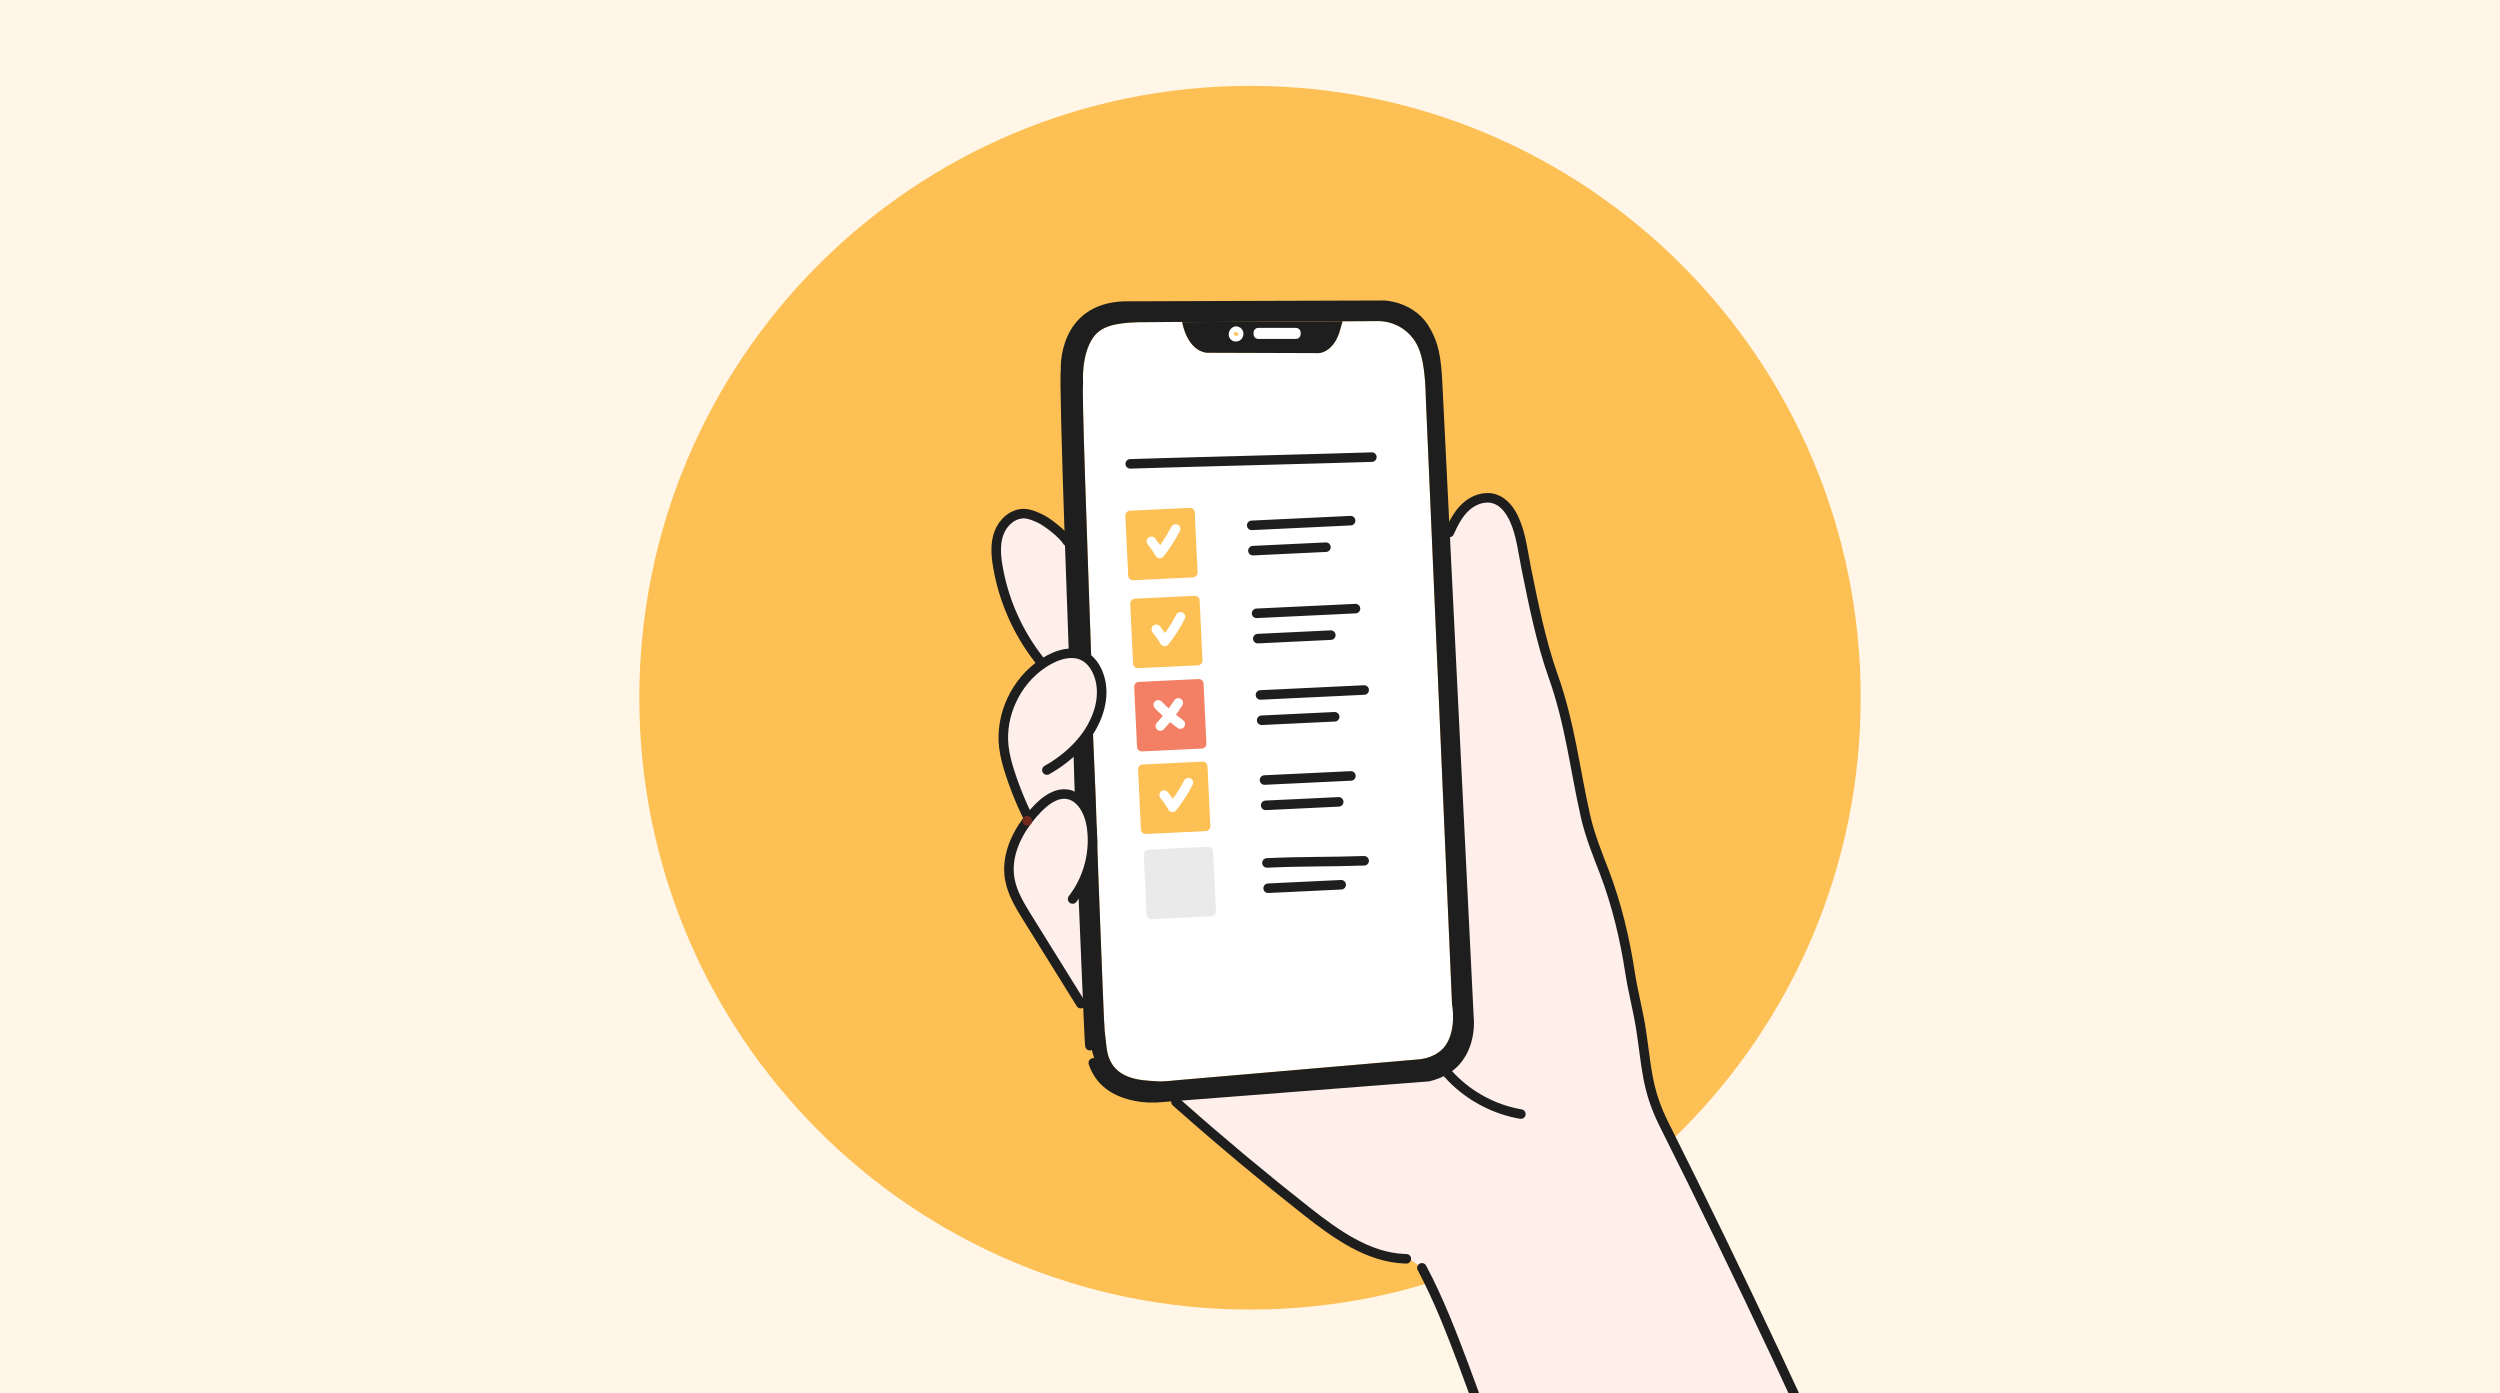 <svg width="262" height="146" viewBox="0 0 262 146" fill="none" xmlns="http://www.w3.org/2000/svg">
<rect x="0" y="0" width="262" height="146" fill="#808080" stroke="none"/>
<g clip-path="url(#clip0_40000201_53158)">
<rect width="262" height="146" fill="#FFF6E7"/>
<path d="M131 137.242C166.346 137.242 195 108.534 195 73.121C195 37.708 166.346 9 131 9C95.654 9 67 37.708 67 73.121C67 108.534 95.654 137.242 131 137.242Z" fill="#FDC055"/>
<path d="M151.635 112.025C154.408 110.197 153.942 106.583 153.942 106.583L151.463 56.443L151.76 56.429C151.866 56.236 151.98 56.049 152.101 55.865L151.894 55.8C152.331 54.815 152.838 53.826 153.636 53.102C154.434 52.376 155.585 51.956 156.613 52.279C157.609 52.593 158.291 53.518 158.716 54.473C159.438 56.094 159.609 57.894 159.964 59.633C160.715 63.321 161.502 67.275 162.756 70.805C164.546 75.838 165.012 80.432 166.163 85.544C166.616 87.552 167.397 89.468 168.135 91.389C169.409 94.711 170.278 98.331 170.823 101.905C171.13 103.918 171.672 105.887 171.981 107.899C172.58 111.795 172.559 114.166 174.374 117.796C176.386 121.819 178.378 125.854 180.343 129.903C184.27 137.999 188.098 146.144 191.821 154.336L191.534 154.61C191.551 154.66 191.566 154.709 191.583 154.758H157.567C155.387 148.6 152.06 138.62 149.066 132.966C148.541 132.459 147.916 132.059 147.24 131.791L147.236 131.919C143.37 131.78 139.99 129.336 136.938 126.937C132.462 123.415 128.087 119.767 123.819 115.991L123.758 116.062C123.345 115.828 122.981 115.507 122.698 115.126L122.682 114.928L149.677 112.835C150.463 112.654 151.107 112.371 151.635 112.025Z" fill="#FFEFEB"/>
<path d="M111.853 56.734L111.97 56.676C112.015 56.765 112.058 56.853 112.102 56.942C112.215 60.245 112.343 63.812 112.479 67.478L112.399 67.481C112.399 67.755 112.311 68.156 112.29 68.461C111.497 68.464 110.678 68.745 109.969 69.126C109.735 69.253 109.508 69.389 109.287 69.538L109.234 69.457C109.106 69.33 108.978 69.205 108.851 69.079C106.658 66.267 105.176 62.904 104.575 59.386C104.374 58.209 104.276 56.966 104.697 55.846C105.117 54.728 106.178 53.778 107.37 53.831C107.927 53.857 108.451 54.091 108.959 54.322C109.745 54.681 111.421 55.984 111.853 56.734Z" fill="#FFEFEB"/>
<path d="M112.803 78.347C112.874 78.66 112.945 78.971 113.015 79.283C113.069 80.891 113.091 82.236 113.157 83.892L113.146 83.903C112.788 83.556 112.356 83.312 111.845 83.238C110.652 83.065 109.554 83.896 108.716 84.765C108.341 85.153 107.985 85.569 107.655 86.01C107.391 85.558 107.192 85.067 107.068 84.56L107.197 84.502C106.707 83.406 106.272 82.286 105.896 81.147C105.589 80.213 105.318 79.262 105.204 78.285C104.808 74.918 106.478 71.409 109.287 69.539C109.508 69.39 109.735 69.253 109.969 69.127C110.678 68.746 111.497 68.464 112.29 68.461C112.728 68.46 113.157 68.544 113.556 68.746C113.855 68.896 114.117 69.106 114.342 69.352C114.655 69.692 114.899 70.105 115.073 70.537C115.814 72.361 115.414 74.407 114.443 76.164C114.064 76.847 113.601 77.486 113.083 78.051C112.992 78.151 112.899 78.249 112.803 78.347Z" fill="#FFEFEB"/>
<path d="M123.893 33.762C123.944 34.057 124.454 36.684 126.428 36.967L138.195 37.006C138.195 37.006 139.577 37.006 140.318 34.978C140.32 34.975 140.321 34.972 140.321 34.968C140.403 34.749 140.476 34.504 140.537 34.233C140.539 34.23 140.539 34.227 140.54 34.224C140.595 34.037 140.65 33.849 140.702 33.672L144.264 33.652C144.264 33.652 146.589 33.458 148.117 35.51C149.034 36.742 149.362 38.57 149.438 42.025L152.172 105.228C152.172 105.228 152.682 107.806 151.513 109.532C150.953 110.36 149.844 110.975 148.416 111.046L123.32 113.208C123.32 113.208 121.896 113.37 121.356 113.327C119.77 113.205 116.315 113.318 115.958 109.688L115.765 107.979C115.719 107.743 115.462 101.102 115.107 91.787L114.821 83.382C114.753 81.536 114.586 78.109 114.517 76.205L114.443 76.164C115.414 74.407 115.814 72.361 115.073 70.537C114.899 70.105 114.655 69.692 114.342 69.352L114.374 69.321C113.88 54.937 113.364 41.081 113.51 40.17C113.51 40.17 113.269 37.19 114.589 35.335C115.411 34.181 116.908 33.842 119.228 33.77L123.432 33.738L123.888 33.735C123.888 33.735 123.89 33.745 123.893 33.762Z" fill="white"/>
<path d="M113.556 68.746C113.157 68.544 112.728 68.46 112.29 68.462C112.311 68.156 112.399 67.756 112.399 67.481L112.479 67.478C112.343 63.812 112.215 60.246 112.102 56.942C111.763 47.009 111.556 39.456 111.671 38.754C111.671 38.754 111.303 32.265 117.871 32.078L145.057 31.991C145.057 31.991 148.051 32.077 149.465 34.714C150.182 36.053 150.548 37.113 150.687 40.746L151.464 56.443L153.942 106.583C153.942 106.583 154.408 110.197 151.635 112.025C151.107 112.371 150.463 112.654 149.677 112.835L122.682 114.928L121.269 115.038C121.269 115.038 115.927 115.491 114.579 111.388L114.823 111.284C114.522 110.552 114.332 109.774 114.263 108.985L114.178 108.989C114.144 108.37 114.093 107.294 114.03 105.84C113.902 102.935 113.72 98.52 113.504 93.241C113.441 93.1 113.376 92.958 113.312 92.818C114.315 90.929 114.71 88.713 114.385 86.593C114.237 85.616 113.829 84.568 113.146 83.903L113.157 83.892C113.091 82.237 113.069 80.891 113.015 79.283C112.945 78.971 112.874 78.66 112.803 78.347C112.899 78.25 112.991 78.151 113.083 78.051C113.601 77.486 114.064 76.847 114.443 76.164L114.517 76.205C114.586 78.109 114.753 81.536 114.82 83.383L115.107 91.787C115.462 101.102 115.719 107.743 115.765 107.979L115.957 109.688C116.315 113.318 119.77 113.205 121.356 113.328C121.896 113.37 123.32 113.208 123.32 113.208L148.416 111.047C149.844 110.975 150.953 110.36 151.513 109.532C152.682 107.806 152.172 105.229 152.172 105.229L149.438 42.025C149.362 38.57 149.034 36.742 148.117 35.51C146.589 33.458 144.264 33.652 144.264 33.652L140.702 33.672L123.892 33.762C123.89 33.745 123.888 33.735 123.888 33.735L123.432 33.738L119.228 33.77C116.908 33.842 115.411 34.181 114.589 35.336C113.269 37.19 113.509 40.17 113.509 40.17C113.363 41.082 113.88 54.937 114.374 69.321L114.342 69.352C114.117 69.106 113.855 68.896 113.556 68.746Z" fill="#1E1E1E"/>
<path d="M129.333 34.832C129.211 35.02 129.239 35.338 129.576 35.291C129.81 35.257 129.9 34.891 129.708 34.753C129.549 34.642 129.41 34.711 129.333 34.832ZM123.893 33.762L140.702 33.672C140.65 33.849 140.595 34.038 140.54 34.225C140.539 34.227 140.539 34.23 140.537 34.233C140.459 34.5 140.383 34.76 140.321 34.968C140.321 34.973 140.32 34.975 140.318 34.978C139.577 37.006 138.195 37.006 138.195 37.006L126.428 36.967C124.454 36.684 123.945 34.057 123.893 33.762ZM135.808 35.019V34.859H131.877V35.019H135.808Z" fill="#1E1E1E"/>
<path d="M140.537 34.233C140.475 34.504 140.402 34.749 140.321 34.968C140.383 34.76 140.459 34.5 140.537 34.233Z" fill="#72291D"/>
<path d="M107.655 86.011V86.01C107.985 85.57 108.341 85.153 108.716 84.765C109.554 83.896 110.651 83.065 111.845 83.238C112.356 83.312 112.788 83.556 113.146 83.903C113.829 84.568 114.236 85.616 114.385 86.593C114.71 88.713 114.315 90.929 113.311 92.818C113.376 92.958 113.441 93.1 113.504 93.241C113.72 98.52 113.902 102.935 114.03 105.84L113.991 105.842C113.671 105.47 113.352 105.099 113.032 104.727L112.998 104.748C111.23 101.903 109.461 99.055 107.691 96.21C106.895 94.929 106.083 93.605 105.824 92.117C105.451 89.956 106.317 87.796 107.655 86.011Z" fill="#FFEFEB"/>
<path d="M107.655 86.01C107.985 85.57 108.341 85.153 108.716 84.765C109.554 83.896 110.652 83.065 111.845 83.238C112.356 83.312 112.788 83.556 113.146 83.903C113.83 84.568 114.237 85.616 114.385 86.593C114.71 88.713 114.315 90.929 113.312 92.818C113.051 93.309 112.75 93.775 112.41 94.214" stroke="#1E1E1E" stroke-linecap="round" stroke-linejoin="round"/>
<path d="M113.268 105.181C113.178 105.036 113.088 104.893 112.998 104.748C111.23 101.903 109.461 99.055 107.691 96.21C106.895 94.929 106.083 93.605 105.824 92.118C105.451 89.956 106.317 87.796 107.655 86.011" stroke="#1E1E1E" stroke-linecap="round" stroke-linejoin="round"/>
<path d="M107.586 85.344C107.453 85.066 107.322 84.785 107.197 84.502C106.707 83.406 106.272 82.286 105.896 81.147C105.589 80.213 105.318 79.262 105.204 78.285C104.808 74.918 106.478 71.409 109.287 69.539C109.508 69.39 109.735 69.253 109.969 69.127C110.678 68.746 111.497 68.464 112.29 68.461C112.728 68.46 113.157 68.544 113.556 68.746C113.855 68.896 114.117 69.106 114.342 69.352C114.655 69.692 114.899 70.105 115.073 70.537C115.814 72.361 115.414 74.407 114.443 76.164C114.064 76.847 113.601 77.486 113.083 78.051C112.992 78.151 112.899 78.249 112.803 78.347C111.897 79.276 110.85 80.067 109.715 80.701" stroke="#1E1E1E" stroke-linecap="round" stroke-linejoin="round"/>
<path d="M108.88 69.118C108.87 69.105 108.859 69.091 108.851 69.079C106.658 66.267 105.176 62.904 104.575 59.386C104.374 58.209 104.276 56.966 104.697 55.846C105.117 54.728 106.178 53.778 107.37 53.831C107.927 53.857 108.451 54.091 108.959 54.322C109.745 54.681 111.421 55.984 111.853 56.734" stroke="#1E1E1E" stroke-linecap="round" stroke-linejoin="round"/>
<path d="M123.247 115.485C123.438 115.655 123.629 115.824 123.82 115.991C128.087 119.767 132.462 123.415 136.938 126.937C139.99 129.336 143.37 131.78 147.236 131.919C147.286 131.921 147.335 131.922 147.386 131.923" stroke="#1E1E1E" stroke-linecap="round" stroke-linejoin="round"/>
<path d="M112.51 68.32C112.5 68.038 112.489 67.758 112.479 67.478C112.343 63.812 112.215 60.246 112.102 56.942C111.763 47.009 111.556 39.456 111.671 38.754C111.671 38.754 111.303 32.265 117.871 32.078L145.057 31.991C145.057 31.991 148.051 32.077 149.465 34.714C150.182 36.053 150.548 37.113 150.687 40.746L151.464 56.443L153.942 106.583C153.942 106.583 154.408 110.197 151.635 112.025C151.107 112.371 150.463 112.654 149.677 112.835L122.682 114.928L121.269 115.038C121.269 115.038 115.927 115.491 114.579 111.388" stroke="#1E1E1E" stroke-linecap="round" stroke-linejoin="round"/>
<path d="M113.157 83.892C113.091 82.237 113.069 80.891 113.015 79.283C113.007 79.017 112.997 78.746 112.986 78.463" stroke="#1E1E1E" stroke-linecap="round" stroke-linejoin="round"/>
<path d="M114.218 109.585C114.21 109.546 114.196 109.342 114.178 108.989C114.144 108.37 114.093 107.294 114.03 105.84C113.903 102.935 113.72 98.52 113.504 93.241C113.497 93.051 113.49 92.861 113.481 92.67" stroke="#1E1E1E" stroke-linecap="round" stroke-linejoin="round"/>
<path d="M151.615 112.378C151.781 112.57 151.95 112.755 152.129 112.935C154.067 114.927 156.646 116.289 159.386 116.755" stroke="#1E1E1E" stroke-linecap="round" stroke-linejoin="round"/>
<path d="M149.015 132.87C149.032 132.901 149.049 132.933 149.066 132.966C150.793 136.228 152.133 139.703 153.428 143.155C154.768 146.727 156.01 150.335 157.275 153.933C157.343 154.127 157.411 154.442 157.46 154.579" stroke="#1E1E1E" stroke-linecap="round" stroke-linejoin="round"/>
<path d="M151.895 55.8C152.331 54.815 152.838 53.826 153.637 53.102C154.434 52.376 155.585 51.956 156.614 52.279C157.609 52.593 158.291 53.518 158.716 54.473C159.438 56.094 159.609 57.894 159.964 59.633C160.715 63.321 161.503 67.275 162.756 70.805C164.546 75.838 165.012 80.432 166.163 85.544C166.616 87.552 167.397 89.468 168.135 91.389C169.41 94.711 170.279 98.331 170.823 101.905C171.131 103.918 171.672 105.887 171.981 107.899C172.581 111.795 172.559 114.166 174.374 117.796C176.386 121.819 178.378 125.854 180.343 129.903C184.27 137.999 188.098 146.144 191.821 154.336" stroke="#1E1E1E" stroke-linecap="round" stroke-linejoin="round"/>
<path d="M129.333 34.832C129.211 35.02 129.239 35.338 129.576 35.291C129.81 35.257 129.9 34.891 129.708 34.753C129.549 34.642 129.41 34.711 129.333 34.832Z" stroke="white" stroke-linecap="round" stroke-linejoin="round"/>
<path d="M135.808 34.859H131.876V35.019H135.808V34.859Z" stroke="white" stroke-linecap="round" stroke-linejoin="round"/>
<path d="M107.655 86.01V86.012" stroke="#72291D" stroke-linecap="round" stroke-linejoin="round"/>
<path d="M131.691 64.276C135.146 64.111 138.6 63.947 142.055 63.783L131.691 64.276Z" fill="white"/>
<path d="M131.691 64.276C135.146 64.111 138.6 63.947 142.055 63.783" stroke="#1E1E1E" stroke-linecap="round" stroke-linejoin="round"/>
<path d="M131.817 66.927C134.368 66.805 136.918 66.684 139.469 66.562L131.817 66.927Z" fill="white"/>
<path d="M131.817 66.927C134.368 66.805 136.918 66.684 139.469 66.562" stroke="#1E1E1E" stroke-linecap="round" stroke-linejoin="round"/>
<path d="M118.451 48.612C119.82 48.547 142.402 47.97 143.771 47.905" stroke="#1E1E1E" stroke-linecap="round" stroke-linejoin="round"/>
<path d="M132.097 72.831C135.72 72.659 139.342 72.487 142.965 72.314L132.097 72.831Z" fill="white"/>
<path d="M132.097 72.831C135.72 72.659 139.342 72.487 142.965 72.314" stroke="#1E1E1E" stroke-linecap="round" stroke-linejoin="round"/>
<path d="M132.222 75.482C134.773 75.36 137.323 75.239 139.874 75.118L132.222 75.482Z" fill="white"/>
<path d="M132.222 75.482C134.773 75.36 137.323 75.239 139.874 75.118" stroke="#1E1E1E" stroke-linecap="round" stroke-linejoin="round"/>
<path d="M132.519 81.748C135.538 81.605 138.557 81.461 141.576 81.317L132.519 81.748Z" fill="white"/>
<path d="M132.519 81.748C135.538 81.605 138.557 81.461 141.576 81.317" stroke="#1E1E1E" stroke-linecap="round" stroke-linejoin="round"/>
<path d="M132.645 84.399C135.195 84.277 137.745 84.156 140.296 84.035L132.645 84.399Z" fill="white"/>
<path d="M132.645 84.399C135.195 84.277 137.745 84.156 140.296 84.035" stroke="#1E1E1E" stroke-linecap="round" stroke-linejoin="round"/>
<path d="M132.776 90.435C136.481 90.258 139.404 90.339 142.962 90.21L132.776 90.435Z" fill="white"/>
<path d="M132.776 90.435C136.481 90.258 139.404 90.339 142.962 90.21" stroke="#1E1E1E" stroke-linecap="round" stroke-linejoin="round"/>
<path d="M132.902 93.086C135.453 92.964 138.003 92.843 140.554 92.722L132.902 93.086Z" fill="white"/>
<path d="M132.902 93.086C135.453 92.964 138.003 92.843 140.554 92.722" stroke="#1E1E1E" stroke-linecap="round" stroke-linejoin="round"/>
<path d="M125.222 62.943L118.947 63.241L119.245 69.527L125.52 69.229L125.222 62.943Z" fill="#FDC055" stroke="#FDC055" stroke-linecap="round" stroke-linejoin="round"/>
<path d="M121.177 65.951C121.504 66.351 121.8 66.777 122.06 67.224C122.644 66.466 123.154 65.718 123.72 64.645" stroke="white" stroke-linecap="round" stroke-linejoin="round"/>
<path d="M131.18 55.057C134.634 54.893 138.089 54.729 141.544 54.565L131.18 55.057Z" fill="white"/>
<path d="M131.18 55.057C134.634 54.893 138.089 54.729 141.544 54.565" stroke="#1E1E1E" stroke-linecap="round" stroke-linejoin="round"/>
<path d="M131.306 57.708C133.856 57.586 136.407 57.465 138.957 57.344L131.306 57.708Z" fill="white"/>
<path d="M131.306 57.708C133.856 57.586 136.407 57.465 138.957 57.344" stroke="#1E1E1E" stroke-linecap="round" stroke-linejoin="round"/>
<path d="M124.71 53.724L118.436 54.023L118.734 60.309L125.009 60.01L124.71 53.724Z" fill="#FDC055" stroke="#FDC055" stroke-linecap="round" stroke-linejoin="round"/>
<path d="M120.667 56.732C120.994 57.132 121.29 57.558 121.549 58.005C122.133 57.248 122.644 56.499 123.209 55.426" stroke="white" stroke-linecap="round" stroke-linejoin="round"/>
<path d="M126.045 80.318L119.771 80.616L120.069 86.902L126.343 86.604L126.045 80.318Z" fill="#FDC055" stroke="#FDC055" stroke-linecap="round" stroke-linejoin="round"/>
<path d="M126.639 89.241L120.365 89.54L120.663 95.826L126.937 95.527L126.639 89.241Z" fill="#EAEAEA" stroke="#EAEAEA" stroke-linecap="round" stroke-linejoin="round"/>
<path d="M122 83.326C122.328 83.726 122.624 84.151 122.883 84.599C123.467 83.841 123.978 83.093 124.543 82.02" stroke="white" stroke-linecap="round" stroke-linejoin="round"/>
<path d="M125.635 71.664L119.361 71.963L119.659 78.249L125.933 77.951L125.635 71.664Z" fill="#F38064" stroke="#F38064" stroke-linecap="round" stroke-linejoin="round"/>
<path d="M121.603 76.087C122.251 75.384 122.825 74.684 123.483 73.664" stroke="white" stroke-linecap="round" stroke-linejoin="round"/>
<path d="M121.386 73.87C122.052 74.556 122.719 75.169 123.699 75.882" stroke="white" stroke-linecap="round" stroke-linejoin="round"/>
</g>
<defs>
<clipPath id="clip0_40000201_53158">
<rect width="262" height="146" fill="white"/>
</clipPath>
</defs>
</svg>
